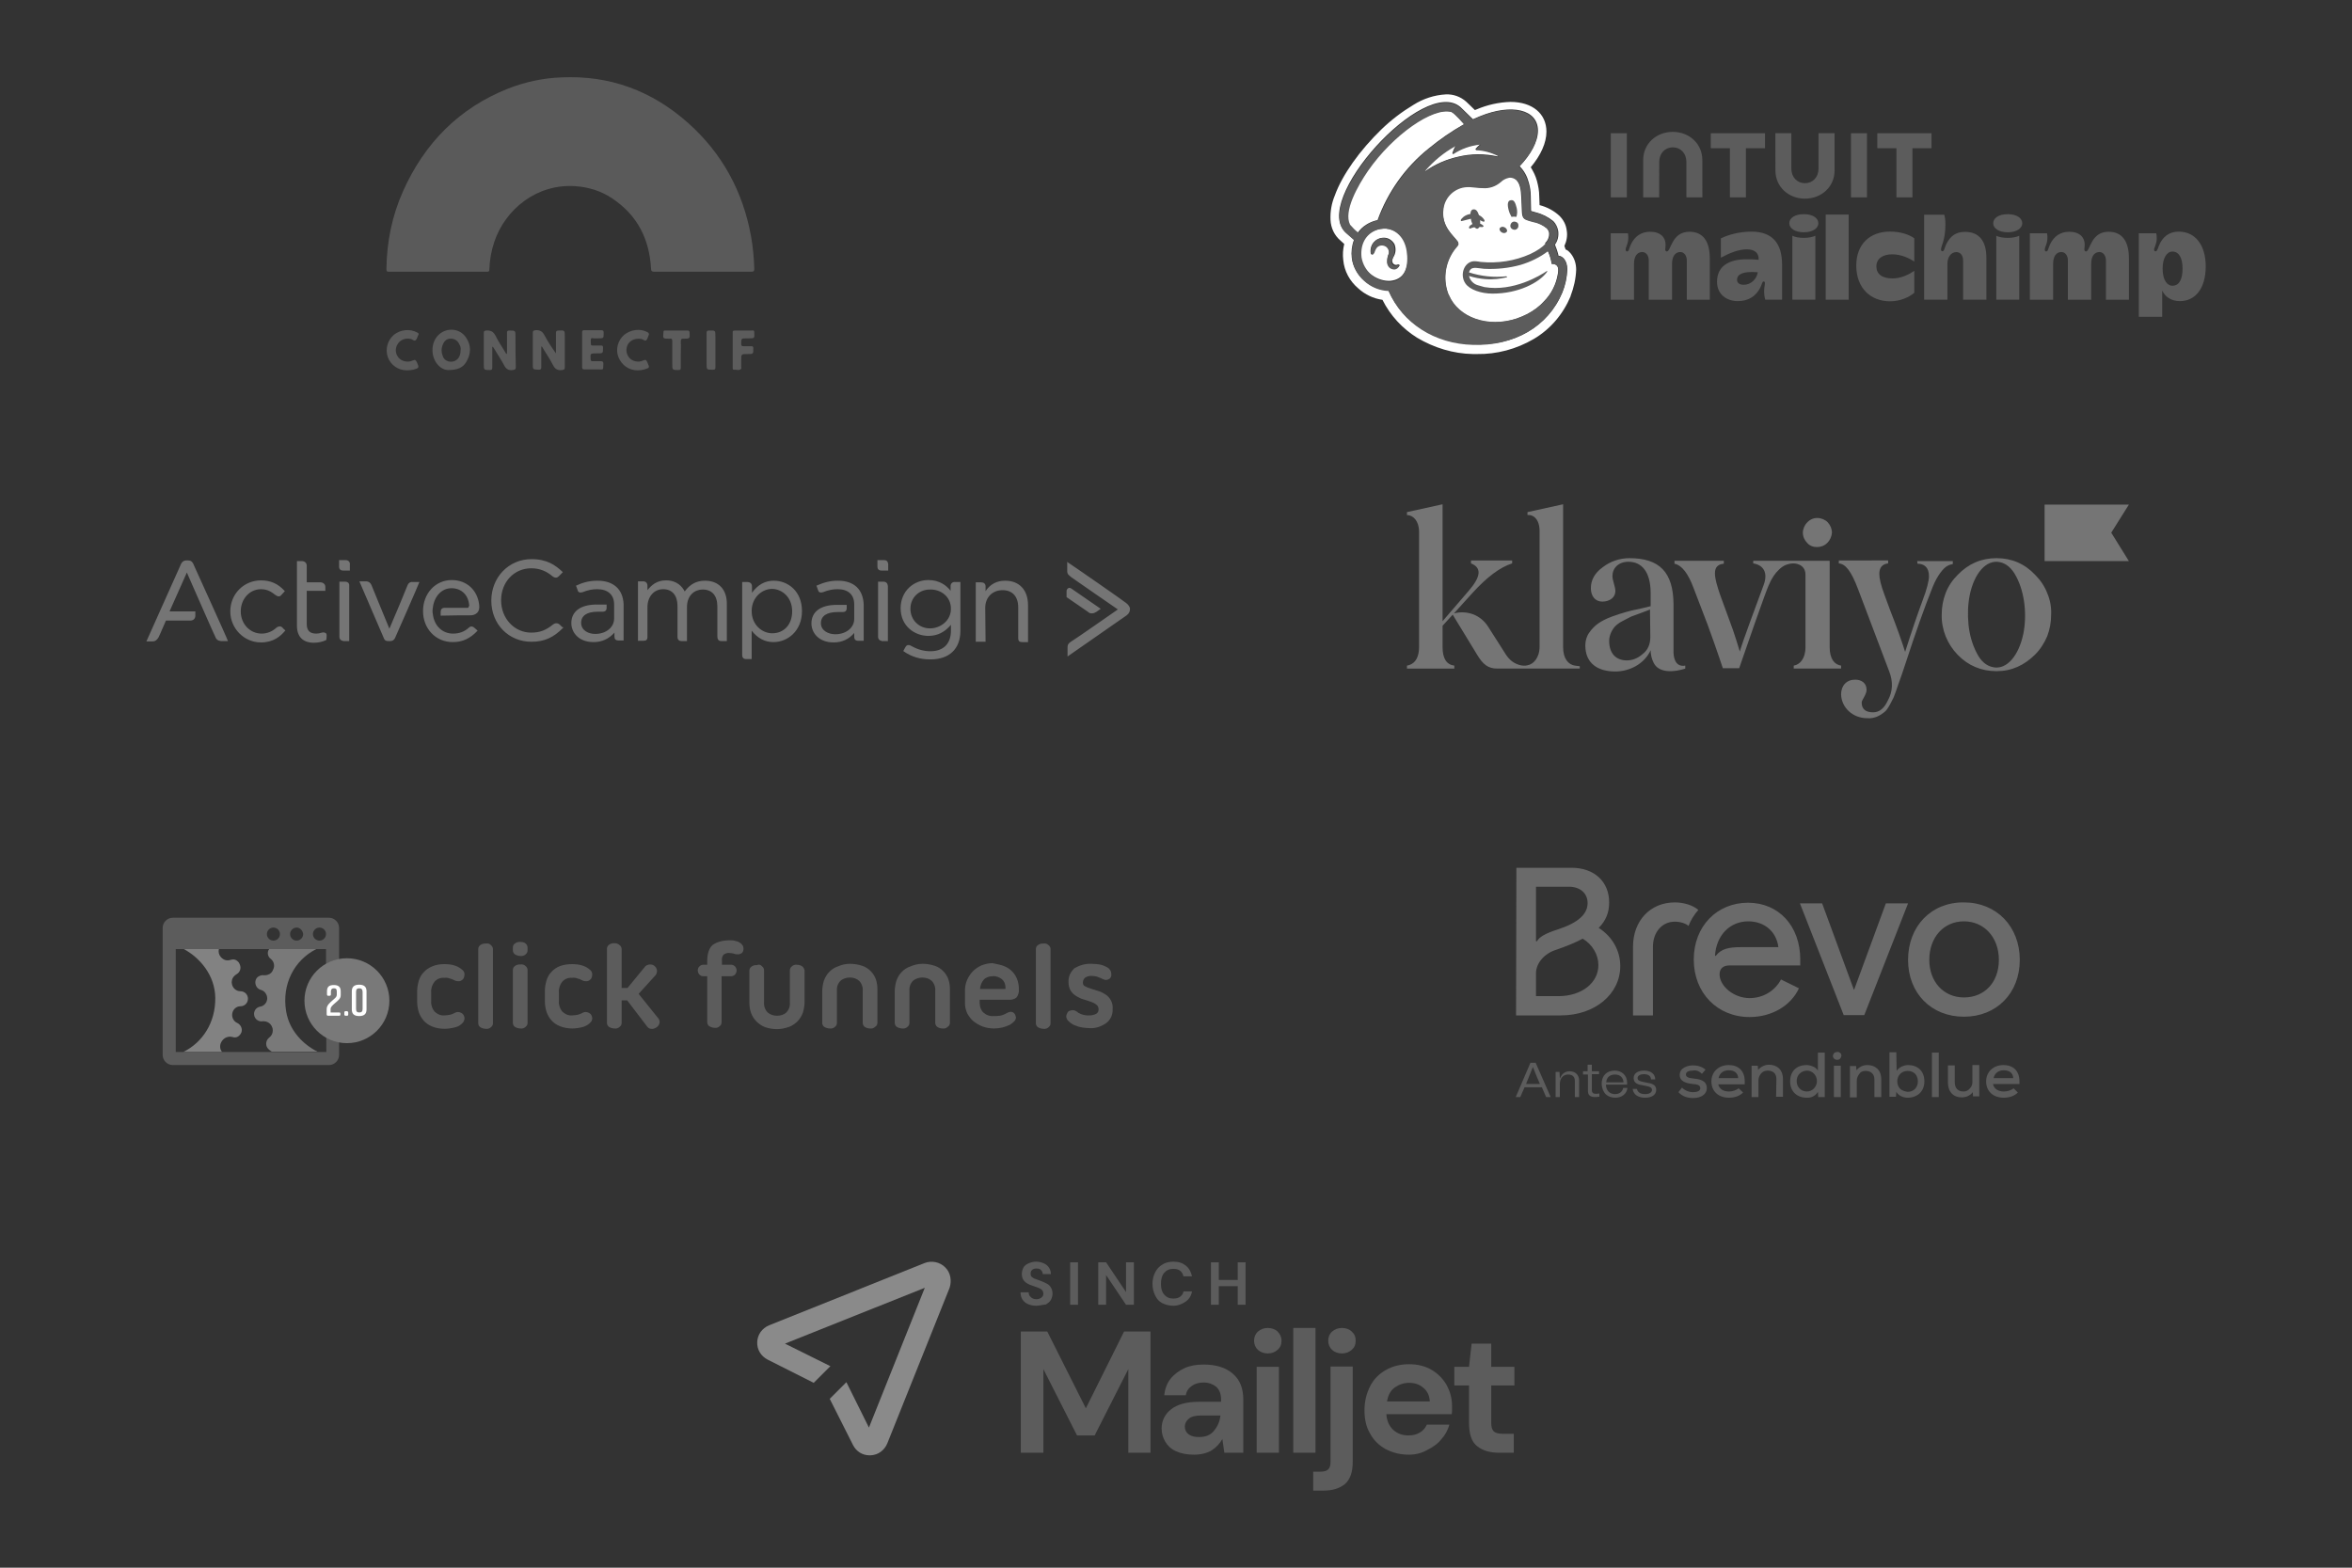 <?xml version="1.0" encoding="utf-8"?>
<!-- Generator: Adobe Illustrator 28.2.0, SVG Export Plug-In . SVG Version: 6.00 Build 0)  -->
<svg version="1.1" id="Capa_1" xmlns="http://www.w3.org/2000/svg" xmlns:xlink="http://www.w3.org/1999/xlink" x="0px" y="0px"
	 viewBox="0 0 720 480" style="enable-background:new 0 0 720 480;" xml:space="preserve">
<rect x="0" y="0" width="720" height="480" fill="#333333" stroke="none"/>
<style type="text/css">
	.st0{fill:#6A6A6A;}
	.st1{fill:#5C5C5C;}
	.st2{fill-rule:evenodd;clip-rule:evenodd;fill:#5C5C5C;}
	.st3{fill:#FFFFFF;}
	.st4{opacity:0.6;fill:#757575;enable-background:new    ;}
	.st5{fill:#757575;}
	.st6{fill:#828282;}
	.st7{fill:#797979;}
	.st8{fill:#8A8A8A;}
</style>
<g>
	<g>
		<path class="st0" d="M590.6,293.9c0-6.9,4.4-11.8,10.6-11.8s10.7,4.9,10.7,11.8s-4.4,11.5-10.7,11.5
			C595,305.4,590.6,300.6,590.6,293.9z M584.1,293.9c0,10.2,7.1,17.4,17.1,17.4s17.1-7.2,17.1-17.4s-7.1-17.6-17.1-17.6
			C591.2,276.2,584.1,283.6,584.1,293.9z M551,276.6l13.4,34.2h6.3l13.4-34.2h-6.8l-9.7,26.4h-0.1l-9.7-26.4H551z M525,292.6
			c0.4-6.3,4.6-10.5,10.2-10.5c4.9,0,8.6,3.1,9.2,7.9h-11.3c-4,0-6.2,0.5-7.9,2.7L525,292.6L525,292.6L525,292.6z M518.5,293.8
			c0,10.2,7.2,17.6,17.1,17.6c6.7,0,12.6-3.4,15.1-8.8l-5.5-2.7c-1.9,3.6-5.6,5.7-9.6,5.7c-4.9,0-9.2-3.7-9.2-7.3
			c0-1.8,1.2-2.7,3-2.7h21.7v-1.8c0-10.3-6.6-17.4-16-17.4S518.5,283.5,518.5,293.8 M499.9,310.9h6.1v-21c0-4.5,2.8-7.7,6.7-7.7
			c1.6,0,3.3,0.5,4.2,1.3c0.6-1.6,1.6-3.3,3-4.9c-1.6-1.4-4.4-2.3-7.2-2.3c-7.5,0-12.8,5.6-12.8,13.6L499.9,310.9L499.9,310.9z
			 M470.2,288.2v-16.7h10.1c3.4,0,5.7,2,5.7,5c0,3.4-2.9,6-8.9,8c-4.1,1.3-5.9,2.4-6.6,3.7H470.2L470.2,288.2z M470.2,305v-7
			c0-3.1,2.6-6.1,6.2-7.2c3.2-1.1,5.9-2.2,8.1-3.4c3,1.8,4.8,4.9,4.8,8.1c0,5.5-5.2,9.5-12.2,9.5H470.2L470.2,305z M464.1,310.9
			h13.7c10.4,0,18.2-6.5,18.2-15.1c0-4.7-2.4-9-6.6-11.7c2.2-2.2,3.2-4.7,3.2-7.8c0-6.4-4.6-10.6-11.5-10.6h-16.9L464.1,310.9
			L464.1,310.9z"/>
		<path class="st1" d="M465.4,335.9l1.3-3h5.3l1.3,3h1.4l-4.6-10.5h-1.6l-4.5,10.5H465.4z M467.2,331.8l0.8-2c0.4-1,0.8-2,1.2-3h0.1
			c0.4,1,0.8,2,1.2,3l0.9,2.1h-4.2V331.8z"/>
		<path class="st1" d="M476.2,335.9h1.3v-4c0-1.7,1-2.9,2.5-2.9c1.4,0,2.1,0.7,2.1,2v4.9h1.3v-5.1c0-1.7-1.2-2.8-2.9-2.8
			c-1.4,0-2.4,0.8-2.9,2.1h-0.1l-0.1-1.9h-1.2L476.2,335.9L476.2,335.9z"/>
		<path class="st1" d="M484.7,329h1.4v4.9c0,1.5,0.7,2,2.3,2c0.4,0,0.8-0.1,1.2-0.1v-1c-0.4,0.1-0.8,0.1-1.1,0.1
			c-0.8,0-1.2-0.3-1.2-1.2v-4.8h2.2V328h-2.2v-2H486v2h-1.4v1H484.7z"/>
		<path class="st1" d="M494.5,336.1c2,0,3.5-1.2,3.7-3h-1.3c-0.2,1.1-1.1,1.9-2.5,1.9c-1.6,0-2.7-1-2.8-2.9h6.5c0-0.2,0-0.4,0-0.6
			c0-2.2-1.6-3.7-3.8-3.7c-2.4,0-4,1.5-4,4.1C490.5,334.8,492.2,336.1,494.5,336.1z M491.7,331.4c0.1-1.6,1.2-2.4,2.7-2.4
			c1.6,0,2.5,1,2.6,2.4H491.7z"/>
		<path class="st1" d="M503.6,336.1c2.1,0,3.4-0.9,3.4-2.4c0-1.6-1.4-2-2.9-2.2l-0.9-0.2c-1-0.2-1.9-0.4-1.9-1.2
			c0-0.7,0.7-1.2,2-1.2s2.1,0.6,2.1,1.6h1.3c0-1.7-1.4-2.7-3.4-2.7s-3.2,0.9-3.2,2.3c0,1.6,1.4,2,2.8,2.2l1,0.2
			c1,0.2,1.8,0.4,1.8,1.2s-0.8,1.3-2.1,1.3c-1.5,0-2.3-0.6-2.5-1.6h-1.3C500,335.1,501.4,336.1,503.6,336.1z"/>
		<path class="st2" d="M563.3,322.4c-0.2-0.2-0.6-0.4-0.9-0.3c-0.3,0-0.7,0.1-0.9,0.3s-0.4,0.6-0.4,0.9c0,0.7,0.6,1.2,1.3,1.2
			s1.2-0.5,1.3-1.2C563.7,322.9,563.6,322.5,563.3,322.4z M556.6,335.9h2v-13.6h-2.1v5.5c-0.6-1.1-2.3-1.7-3.5-1.7c-2.9,0-5,1.8-5,5
			s2.2,5,5.1,5c1.4,0.1,2.7-0.6,3.4-1.8L556.6,335.9z M518.2,327.8c-1.3,0-2.1,0.4-2.1,1.2s0.9,1.1,2.2,1.2c1.8,0.2,4.2,0.5,4.2,3
			c0,1.8-1.7,3-4.2,3c-1.6,0-3.2-0.4-4.5-1.8l1.1-1.4c0.9,0.9,2.1,1.4,3.4,1.4c1.1,0,2.2-0.3,2.2-1.2s-0.8-1.2-2.3-1.3
			c-1.9-0.2-4-0.7-4-2.8s2.3-2.9,4.1-2.9c1.4,0,2.7,0.4,3.8,1.3l-1.1,1.3C520.1,327.9,519.2,327.6,518.2,327.8z M529.3,334.2
			c1,0,2.3-0.4,2.9-1l1.4,1.3c-1,1.1-2.7,1.6-4.3,1.6c-3.3,0-5.4-2-5.4-5c0-2.9,2.2-5,5.3-5c2.9,0,4.9,1.7,4.9,5c0,0.3,0,0.6,0,0.9
			H526C526.3,333.4,527.5,334.2,529.3,334.2z M526.1,330.1c0.3-1.6,1.6-2.4,3.1-2.4c1.7,0,2.8,0.8,2.9,2.4H526.1z M543.8,330.4
			c0-1.7-1-2.6-2.7-2.6c-0.8,0-1.5,0.3-2,0.9s-0.8,1.3-0.8,2.1v5.1h-2.1v-9.6h1.9l0.1,1.3c0.8-1,2.1-1.6,3.3-1.6
			c2.4,0,4.3,1.4,4.3,4.4v5.4h-2.1L543.8,330.4z M550,331c0,1.9,1.4,3.2,3.1,3.2c1.7,0,3.1-1.4,3.1-3.2s-1.4-3.2-3.1-3.2
			C551.4,327.9,550,329.1,550,331z M563.5,335.9h-2.1v-9.6h2.1V335.9z M571.1,327.9c1.7,0,2.7,1,2.7,2.6v5.4h2.1v-5.4
			c0-3-1.9-4.4-4.3-4.4c-1.3,0-2.5,0.6-3.3,1.6l-0.1-1.3h-1.9v9.6h2.1v-5.1c0-0.8,0.3-1.5,0.8-2.1
			C569.6,328.1,570.4,327.9,571.1,327.9z M580.6,327.9c0.6-1.1,2.3-1.8,3.5-1.8c2.9,0,5,1.8,5,5s-2.3,5-5.1,5
			c-1.3,0-2.7-0.5-3.5-1.8l-0.1,1.5h-2v-13.6h2.1L580.6,327.9z M581.7,333.4c-0.6-0.6-0.9-1.4-0.9-2.3s0.3-1.7,0.9-2.3
			c0.6-0.6,1.4-0.9,2.3-0.9c1.8,0,3.1,1.2,3.1,3.2c0,1.9-1.3,3.2-3.1,3.2C583.1,334.2,582.3,333.9,581.7,333.4z M593.5,335.9h-2.1
			v-13.6h2.1V335.9z M601.1,334.2c-1.8,0-2.7-1.1-2.7-2.8v-5.2h-2.1v5.2c0,2.9,1.7,4.6,4.2,4.6c1.3,0,2.6-0.5,3.4-1.6l0.1,1.3h1.9
			v-9.6h-2.1v5.1c0,0.8-0.2,1.5-0.8,2.1C602.5,333.9,601.8,334.2,601.1,334.2z M613.5,334.2c1,0,2.3-0.4,2.9-1l1.3,1.3
			c-1,1.1-2.7,1.6-4.3,1.6c-3.3,0-5.4-2-5.4-5c0-2.9,2.2-5,5.3-5c2.9,0,4.9,1.7,4.9,5c0,0.2,0,0.5,0,0.7v0.1h-8.1
			C610.4,333.4,611.7,334.2,613.5,334.2z M610.3,330.1c0.3-1.6,1.6-2.4,3.1-2.4c1.7,0,2.8,0.8,2.9,2.4H610.3z"/>
	</g>
	<g>
		<g>
			<g>
				<path class="st3" d="M424.3,70c-0.6,0-1.2,0-1.8,0.1c-4,0.6-6.7,4.4-6.1,8.4v0.1c0.4,4,4.6,7.3,8.6,7.4c0.4,0,0.8,0,1.2-0.1
					c4.2-0.7,5.3-5,4.6-9.3C430.1,71.8,426.6,70.1,424.3,70z M428.4,81.4c-0.4,0.5-1,0.8-1.7,0.8c-1.2-0.1-2.1-1.1-2-2.2
					c0-0.8,0.1-1.5,0.4-2.2c0.4-0.9,0-2-0.8-2.5c-0.5-0.3-1.1-0.4-1.7-0.3s-1.1,0.4-1.4,0.9c-0.2,0.4-0.4,0.7-0.5,1.1
					c0,0.1,0,0.1-0.1,0.2c-0.2,0.5-0.5,0.6-0.7,0.6s-0.3-0.1-0.3-0.3c-0.2-1.3,0.2-2.7,1.2-3.6c0.8-0.8,2-1.2,3.2-1.1s2.3,0.9,2.9,2
					c0.5,1.3,0.4,2.8-0.4,4c0,0.1-0.1,0.2-0.1,0.3c-0.3,0.5-0.3,1,0,1.5c0.2,0.3,0.6,0.5,0.9,0.5c0.2,0,0.3,0,0.5-0.1
					c0.2,0,0.4-0.1,0.6,0.1C428.5,81.2,428.5,81.3,428.4,81.4L428.4,81.4z"/>
				<path class="st3" d="M478.3,89.5c0.9-2.2,1.4-4.6,1.5-7c0-3-1.7-4.2-2.7-4.2c0-0.1-0.2-0.9-0.5-1.8c-0.2-0.5-0.4-1.1-0.6-1.6
					c0.9-1.2,1.2-2.7,1-4.2c-0.2-1.1-0.7-2.2-1.5-3c-1.6-1.3-3.4-2.2-5.4-2.7c-0.3-0.1-1.3-0.4-1.4-0.4c0-0.1-0.1-3.3-0.1-4.6
					c0-1.4-0.2-2.7-0.6-4.1c-0.5-1.9-1.4-3.6-2.8-5c3.4-3.6,5.6-7.5,5.6-10.9c0-6.5-8-8.4-17.8-4.4l-2.1,0.9l-3.8-3.7
					c-11.2-9.8-46.2,29.1-35,38.5l2.4,2.1c-0.7,1.8-0.9,3.7-0.7,5.5c0.3,2.7,1.7,5.2,3.8,7c2,1.8,4.7,2.9,7.4,3
					c4.4,10,14.3,16.2,26,16.5C463.4,106,473.9,100.1,478.3,89.5z M480.9,77.7c1.1,1.4,1.6,3.1,1.6,4.9c-0.1,2.7-0.7,5.4-1.7,8v0.1
					c-2.3,5.5-6.2,10.1-11.3,13.1c-5.3,3.1-11.3,4.7-17.4,4.6l0,0c-0.4,0-0.8,0-1.2,0c-6-0.1-11.9-1.9-17.1-5
					c-4.5-2.8-8.2-6.8-10.6-11.6c-2.8-0.4-5.3-1.6-7.4-3.5c-2.6-2.2-4.3-5.3-4.6-8.7c-0.2-1.6-0.1-3.3,0.3-4.9l-1.1-1
					c-1.9-1.6-3-3.9-3.1-6.4s0.3-5,1.3-7.4c2.3-6.4,7.7-13.9,14.3-20.3c3-2.9,6.3-5.4,9.8-7.5c3-1.9,6.4-3,9.9-3.2
					c2.3-0.1,4.5,0.7,6.2,2.2c0.1,0.1,1.6,1.5,2.7,2.6c0.3-0.1,0.5-0.2,0.5-0.2c3.3-1.4,6.8-2.2,10.4-2.3c6.7,0,11,3.6,11,9.1
					c0,3.4-1.7,7.2-4.8,10.9c0.8,1.3,1.5,2.7,1.9,4.2s0.7,3.1,0.7,4.7c0,0.7,0.1,1.8,0.1,2.7c2.3,0.6,4.4,1.7,6.1,3.3
					c1.2,1.2,2,2.7,2.2,4.4c0.3,1.6,0,3.3-0.7,4.8c0.1,0.2,0.1,0.4,0.2,0.6s0.1,0.4,0.2,0.5C479.9,76.6,480.4,77.1,480.9,77.7
					L480.9,77.7z"/>
				<path class="st3" d="M473,74.4c0.9-0.8,1.3-2,1.2-3.1c-0.1-0.6-0.4-1.1-0.8-1.5c-1.2-1-2.7-1.7-4.3-2c-0.7-0.2-1.2-0.3-1.7-0.5
					c-0.9-0.3-1.4-0.6-1.5-2.3c0-0.8-0.2-3.5-0.2-4.6c-0.1-2-0.3-4.6-2-5.7c-0.4-0.3-0.9-0.4-1.4-0.5c-0.3,0-0.6,0-0.8,0.1
					c-0.8,0.2-1.6,0.6-2.2,1.2c-1.5,1.4-3.6,2.1-5.7,1.9c-1.1,0-2.4-0.2-3.8-0.3c-0.3,0-0.5,0-0.8,0c-3.7,0.1-6.8,2.9-7.2,6.6
					c-0.8,5.6,3.2,8.4,4.3,10.1c0.2,0.2,0.3,0.5,0.3,0.8s-0.2,0.6-0.4,0.8l0,0c-3.2,3.6-4.4,8.7-3.1,13.4c0.2,0.6,0.3,1.1,0.6,1.6
					c2.9,6.9,11.9,10.1,20.7,7.2c1.2-0.4,2.3-0.9,3.3-1.4c1.9-1,3.7-2.3,5.1-3.9c2.3-2.3,3.8-5.3,4.3-8.5c0.3-1.8-0.1-2.5-0.7-2.8
					c-0.4-0.2-0.8-0.3-1.2-0.2c-0.2-1.4-0.6-2.7-1.2-4L473,74.4z"/>
				<path class="st3" d="M458.5,47.9c0.1,0,0.2-0.2,0.1-0.3c-2.1-1.1-4.4-1.7-6.8-1.8c-0.1,0-0.1-0.1-0.1-0.1v-0.1
					c0.4-0.5,0.8-0.9,1.3-1.3c0.1,0,0.1-0.1,0-0.2c0,0-0.1-0.1-0.1,0c-2.9,0.3-5.7,1.3-8.1,2.9c-0.1,0-0.1,0-0.2,0v-0.1
					c0.2-0.7,0.5-1.4,0.9-2.1c0-0.1,0-0.1,0-0.2h-0.1c-3.5,1.9-6.7,4.5-9.3,7.6c0,0.1,0,0.1,0,0.2c0,0,0.1,0,0.2,0
					c3-2.1,6.4-3.6,10-4.4C450.3,47,454.5,47,458.5,47.9"/>
				<path class="st3" d="M448.2,38c0,0-3-3.5-4-3.8c-5.7-1.5-17.9,6.9-25.7,18c-3.2,4.5-7.7,12.5-5.5,16.6c0.8,0.9,1.6,1.8,2.6,2.5
					c1.4-2,3.6-3.4,6.1-3.9c3.1-8.6,8.5-16.2,15.6-21.9C440.7,42.7,444.3,40.2,448.2,38"/>
			</g>
			<g>
				<path class="st1" d="M428.2,81.3c0.1,0.1,0.1,0.3,0,0.4c-0.3,0.5-0.9,0.9-1.6,0.8c-1.2-0.1-2-1.1-2-2.3c0-0.8,0.1-1.5,0.4-2.2
					c0.4-0.9,0-2-0.8-2.5c-0.5-0.3-1.1-0.4-1.6-0.3s-1,0.4-1.3,0.9c-0.2,0.4-0.4,0.7-0.5,1.1c0,0.1,0,0.1-0.1,0.2
					c-0.2,0.5-0.5,0.6-0.7,0.6c-0.1,0-0.2-0.1-0.3-0.3c-0.2-1.3,0.2-2.7,1.1-3.7c0.8-0.8,1.9-1.2,3-1.1c1.2,0.2,2.2,0.9,2.8,2
					c0.5,1.3,0.4,2.8-0.3,4.1c0,0.1-0.1,0.2-0.1,0.3c-0.3,0.5-0.3,1.1,0,1.6c0.2,0.3,0.5,0.5,0.9,0.5c0.2,0,0.3,0,0.5-0.1
					C427.9,81.2,428.1,81.1,428.2,81.3 M479.7,82.6c-0.1,2.4-0.6,4.8-1.5,7c-4.4,10.5-14.8,16.4-27.3,16
					c-11.6-0.3-21.5-6.5-25.8-16.5c-2.7-0.1-5.3-1.1-7.4-3c-2.1-1.8-3.4-4.3-3.8-7c-0.2-1.9,0-3.8,0.7-5.5l-2.4-2.1
					C401.1,62.1,435.9,23.3,447,33c0.1,0,3.8,3.7,3.8,3.7l2.1-0.9c9.8-4.1,17.7-2.1,17.7,4.4c0,3.4-2.1,7.3-5.6,10.8
					c1.4,1.4,2.3,3.1,2.8,5c0.4,1.3,0.6,2.7,0.6,4.1c0.1,1.4,0.1,4.6,0.1,4.6c0.1,0,1.1,0.3,1.4,0.4c2,0.4,3.8,1.4,5.4,2.7
					c0.8,0.8,1.4,1.8,1.5,3c0.2,1.5-0.2,3-1,4.2c0.2,0.5,0.4,1,0.6,1.6c0.3,0.9,0.5,1.7,0.5,1.8C478.1,78.4,479.7,79.6,479.7,82.6
					L479.7,82.6z M430.6,76.8c-0.8-4.9-4.1-6.6-6.3-6.8c-0.6,0-1.1,0-1.7,0.1c-4,0.8-6.3,4.2-5.8,8.7c0.7,4.1,4.1,7.2,8.2,7.5
					c0.4,0,0.8,0,1.2-0.1C430.2,85.6,431.3,81.1,430.6,76.8z M437.4,45.6c3.4-2.8,7-5.3,10.8-7.5c0,0-3-3.5-3.9-3.8
					c-5.6-1.5-17.8,6.9-25.5,18c-3.1,4.5-7.6,12.4-5.5,16.5c0.8,0.9,1.6,1.8,2.6,2.5c1.4-2,3.6-3.4,6-3.9
					C425,58.9,430.4,51.3,437.4,45.6z M449.7,84.5c0.3,1.3,1.3,2.4,2.6,2.8c0.7,0.2,1.4,0.4,2.1,0.6c8.9,1.5,17.2-3.6,19.1-4.9
					c0.1-0.1,0.2,0,0.1,0.2c-0.1,0.1-0.1,0.2-0.2,0.3c-2.3,3-8.5,6.4-16.5,6.4c-3.5,0-7-1.2-8.3-3.1c-2-2.9-0.1-7.2,3.2-6.8
					c0,0,1.1,0.1,1.5,0.2c5.2,0.5,10.4-0.3,15.1-2.4c4.5-2.1,6.2-4.4,6-6.3c-0.1-0.6-0.4-1.1-0.8-1.5c-1.2-1-2.7-1.7-4.3-2
					c-0.7-0.2-1.2-0.3-1.7-0.5c-0.9-0.3-1.4-0.6-1.5-2.3c0-0.8-0.2-3.5-0.2-4.6c-0.1-1.9-0.3-4.6-2-5.7c-0.4-0.3-0.9-0.4-1.4-0.5
					c-0.3,0-0.6,0-0.8,0.1c-0.8,0.2-1.6,0.6-2.2,1.2c-1.6,1.4-3.6,2.1-5.7,1.9c-1.1,0-2.4-0.2-3.8-0.3c-0.3,0-0.5,0-0.8,0
					c-3.7,0.1-6.8,2.9-7.3,6.6c-0.8,5.5,3.2,8.4,4.3,10c0.2,0.2,0.3,0.5,0.3,0.8s-0.2,0.6-0.4,0.8l0,0c-3.2,3.6-4.4,8.6-3.1,13.3
					c0.2,0.6,0.3,1.1,0.6,1.6c2.9,6.8,11.9,10,20.7,7.1c1.2-0.4,2.3-0.9,3.3-1.4c1.9-1,3.7-2.3,5.1-3.8c2.3-2.3,3.8-5.2,4.3-8.4
					c0.3-1.8-0.1-2.4-0.7-2.8c-0.4-0.2-0.8-0.3-1.2-0.2c-0.2-1.4-0.6-2.7-1.2-4c-2.5,1.9-5.4,3.3-8.4,4.2c-3.6,1-7.4,1.4-11.2,1.2
					c-2.4-0.2-4-0.9-4.6,1.1c3.7,1.2,7.6,1.6,11.4,1.2c0.1,0,0.2,0.1,0.2,0.2l0,0c0,0.1,0,0.2-0.1,0.2
					C461.4,84.6,456.8,86.7,449.7,84.5z M436.4,52.5c3-2.1,6.4-3.6,9.9-4.4c4-0.9,8.2-0.9,12.2,0c0.1,0,0.2-0.2,0.1-0.3
					c-2.1-1.1-4.4-1.7-6.7-1.8c-0.1,0-0.1-0.1-0.1-0.1v-0.1c0.4-0.5,0.8-0.9,1.3-1.3c0.1,0,0.1-0.1,0-0.2c0,0-0.1-0.1-0.1,0
					c-2.9,0.3-5.7,1.3-8.1,2.9c-0.1,0-0.1,0-0.2,0v-0.1c0.2-0.7,0.5-1.4,0.9-2.1c0-0.1,0-0.1,0-0.2h-0.1c-3.5,1.9-6.6,4.5-9.2,7.5
					c0,0.1,0,0.1,0,0.2C436.3,52.5,436.4,52.5,436.4,52.5z M459.8,71.2c0.5,0.3,1.2,0.2,1.5-0.3c0.2-0.4-0.1-1-0.7-1.3
					c-0.5-0.3-1.2-0.2-1.5,0.3C458.9,70.3,459.2,70.9,459.8,71.2z M461.8,64.2c0.2,0.8,0.5,1.5,0.9,2.2c0.5-0.1,1-0.1,1.5,0
					c0.3-0.9,0.3-1.8,0.1-2.7c-0.4-1.6-0.8-2.6-1.8-2.4C461.5,61.4,461.4,62.6,461.8,64.2z M463.9,67.9c-0.7-0.2-1.3,0.2-1.5,0.9
					c-0.2,0.7,0.2,1.3,0.9,1.5c0.7,0.2,1.3-0.2,1.5-0.9c0-0.1,0-0.2,0-0.3C464.9,68.5,464.5,68,463.9,67.9z"/>
			</g>
			<g>
				<path class="st1" d="M447.4,67.7c-0.2,0-0.2-0.1-0.2-0.2c-0.1-0.3,0.4-0.7,0.8-1.1c1.3-1,3.1-1.2,4.6-0.6
					c0.7,0.3,1.3,0.8,1.7,1.4c0.2,0.3,0.2,0.5,0.1,0.6c-0.2,0.2-0.6,0-1.2-0.3c-0.8-0.4-1.7-0.6-2.6-0.6
					C449.5,67.2,448.5,67.4,447.4,67.7z M454.1,69.1c-0.6-0.6-1.5-0.9-2.3-0.8c-0.6,0.1-1.2,0.3-1.7,0.7c-0.2,0.2-0.4,0.4-0.4,0.7
					c0,0.1,0,0.1,0.1,0.2l0.1,0.1c0.2,0,0.4-0.1,0.6-0.2c0.9-0.3,1.9-0.4,2.8-0.3c0.4,0,0.6,0.1,0.7-0.1
					C454.2,69.3,454.2,69.2,454.1,69.1z"/>
			</g>
			<g>
				<path class="st1" d="M452.9,69.5c0.3-1,0.3-2,0-3c-0.4-1.6-0.9-2.5-1.9-2.4c-1,0.2-1,1.5-0.7,3.1c0.1,0.7,0.4,1.4,0.9,2.1
					C452,70.4,452.5,70.1,452.9,69.5L452.9,69.5z"/>
			</g>
		</g>
		<g transform="translate(58,11) scale(.18)">
			<path class="st1" d="M2551,333.1c-30.7,0-31.2,33.5-38.5,33.5c-1.5,0-2.7-1.3-2.7-3.2c0-2.4,0.6-4.6,0.6-8.5
				c0-12-8.5-21.8-26.2-21.8c-15.1,0-26.1,7.5-32.8,21.5c-3.4,7.1-3.1,12-6.6,12c-1.3,0-2.3-1.2-2.3-2.9c0-5.1,4.5-9.8,4.5-20.8
				c0-2.9-0.2-5.3-0.7-7.2h-29.2v113.1h39.6v-61.4c0-12.1,5.2-19.8,14-19.8c5.9,0,11.1,5.1,11.1,14.5v66.7h39.6v-61.4
				c0-13.6,6.3-19.8,14-19.8c6.5,0,11.1,6,11.1,14.5v66.7h39.1v-69.5C2585.8,348.9,2573.8,333.1,2551,333.1L2551,333.1z"/>
			<rect x="2782.7" y="303.9" class="st1" width="39.1" height="144.8"/>
			<path class="st1" d="M2834.7,390.8c0,38.5,24.9,60.6,57.3,60.6c18.5,0,32.7-7.3,41.4-14.5v-37.3c-8.8,6-22.4,12.9-36.9,12.9
				c-18.1,0-27.6-7.5-27.6-20.6c0-13.1,10.9-20.4,26.9-20.4c14.5,0,27.8,5.8,37.6,12.4v-39.6c-8.3-6.2-22.9-11.5-41.4-11.5
				C2857.3,332.9,2834.7,354.6,2834.7,390.8L2834.7,390.8z"/>
			<path class="st1" d="M3019.6,333.3c-15.9,0-25.1,7.4-31.9,21c-3,6-3.2,12-6.6,12c-1.3,0-2.3-1.2-2.3-2.9c0-6.3,7.5-15.6,7.5-43.2
				c0-6.9-0.7-12.3-2-16.1h-34.2v144.6h39.6v-60.9c0-11.4,6-20.1,15.2-20.1c6.8,0,11.5,5.5,11.5,14.5v66.5h39.6v-70.8
				C3056.1,348.3,3043.2,333.3,3019.6,333.3L3019.6,333.3z"/>
			<path class="st1" d="M3383,332.9c-17.5,0-26.4,10-31.4,19.2c-4,7.3-4.5,14.3-7.9,14.3c-1.7,0-2.5-1-2.5-2.9c0-3.5,4.5-9.4,4.5-19
				c0-3.9-0.3-6.9-0.9-8.8h-29.6v142.1h39.8v-44.6c5.1,10.8,15.6,17.9,30.1,17.9c26.1,0,43.9-21.5,43.9-59.1
				C3429,357.3,3412.5,332.9,3383,332.9L3383,332.9z M3372.4,425c-8,0-16.7-8.3-16.7-29.2c0-18.2,7.2-29,16.7-29
				c11,0,17.2,10.6,17.2,29C3389.6,416.2,3382.5,425,3372.4,425z"/>
			<path class="st1" d="M2656.6,332.9c-20.5,0-39.2,5.1-52.2,11.5v32.8c15.1-8.2,30.7-14.2,44.3-14.2c14.6,0,20.8,7.7,19.9,17.8
				c-5.9-0.6-12.4-0.9-20.3-0.9c-31,0-50.4,12.1-50.4,38.4c0,21.6,16.8,32.8,35.3,32.8c18.4,0,30.3-8.6,37.5-21.5
				c4.1-7.4,3.7-11.9,6.4-11.9c1.3,0,2.2,0.9,2.2,2.4c0,4.7-1.3,7.5-1.3,13.9c0,6,0.8,11,2,14.7h28.5v-60.6
				C2708.3,353.6,2692.6,332.9,2656.6,332.9L2656.6,332.9z M2643.2,423.3c-7.3,0-11.3-3.2-11.3-8.8c0-7.3,6.9-12.9,24.6-12.9
				c3.9,0,7.5,0.1,10.7,0.4C2665.7,412.4,2656.6,423.3,2643.2,423.3z"/>
			<path class="st1" d="M2797.8,228.9v-63.5h-27.3v60.2c0,14.9-10,24.9-23.1,24.9s-23.1-10-23.1-24.9v-60.2h-27.2l0.1,63.5
				c0,27.6,22.1,47.9,50.2,47.9S2797.8,256.6,2797.8,228.9z"/>
			<polygon class="st1" points="2903,274.6 2930.2,274.6 2930.2,191 2962.7,191 2962.7,165.5 2870.5,165.5 2870.5,191 2903,191 			
				"/>
			<rect x="2825.7" y="165.5" class="st1" width="27.2" height="109.1"/>
			<polygon class="st1" points="2619.8,274.6 2647,274.6 2647,191 2679.5,191 2679.5,165.5 2587.3,165.5 2587.3,191 2619.8,191 			
				"/>
			<polygon class="st1" points="2444.5,220.1 2444.5,165.5 2417.2,165.5 2417.2,274.6 2444.5,274.6 			"/>
			<path class="st1" d="M2499.6,214.4c0-14.9,10-24.9,23.1-24.9s23.1,10,23.1,24.9v60.2h27.2l-0.1-63.5c0-27.7-22.2-47.9-50.3-47.9
				s-50.3,20.2-50.3,47.9v63.5h27.2L2499.6,214.4L2499.6,214.4z"/>
			<path class="st1" d="M3263.8,333.1c-30.7,0-31.2,33.5-38.5,33.5c-1.5,0-2.7-1.3-2.7-3.2c0-2.4,0.6-4.6,0.6-8.5
				c0-12-8.5-21.8-26.2-21.8c-15.1,0-26.1,7.5-32.8,21.5c-3.4,7.1-3.1,12-6.6,12c-1.3,0-2.3-1.2-2.3-2.9c0-5.1,4.5-9.8,4.5-20.8
				c0-2.9-0.2-5.3-0.7-7.2h-29.2v113.1h39.6v-61.4c0-12.1,5.2-19.8,14-19.8c5.9,0,11.1,5.1,11.1,14.5v66.7h39.6v-61.4
				c0-13.6,6.3-19.8,14-19.8c6.5,0,11.1,6,11.1,14.5v66.7h39.1v-69.5C3298.6,348.9,3286.6,333.1,3263.8,333.1L3263.8,333.1z"/>
			<path class="st1" d="M3092.5,343.5c-8.3,0-14.9-1.2-19.7-3.6v108.8h39.1V339.9C3106.9,342.1,3100.8,343.5,3092.5,343.5z"/>
			<path class="st1" d="M3092.3,303.2c-16.2,0-24.7,7.2-24.7,15.4c0,8.9,10,15.4,24.7,15.4s24.7-6.5,24.7-15.4
				C3116.9,310.4,3108.4,303.2,3092.3,303.2z"/>
			<path class="st1" d="M2745.7,343.5c-8.3,0-14.9-1.2-19.7-3.6v108.8h39.1V339.9C2760.1,342.1,2754,343.5,2745.7,343.5z"/>
			<path class="st1" d="M2745.5,303.2c-16.2,0-24.7,7.2-24.7,15.4c0,8.9,10,15.4,24.7,15.4c14.6,0,24.7-6.5,24.7-15.4
				C2770.1,310.4,2761.6,303.2,2745.5,303.2z"/>
		</g>
	</g>
	<g>
		<path class="st4" d="M230.9,82.3c-0.1-3.4-0.4-6.7-1-10c-2.5-13.7-8.8-25.3-19.2-34.6c-11.1-9.9-24-14.7-38.9-14
			c-5.6,0.2-11,1.4-16.2,3.4c-15.1,6-25.6,16.7-32.2,31.4c-3.4,7.6-5,15.6-5.1,23.8c0,0.5,0,0.9,0.7,0.9c10,0,20.1,0,30.1,0
			c0.6,0,0.7-0.2,0.7-0.7c0.1-2.9,0.6-5.7,1.5-8.4c3.3-9.9,12.9-17.9,24.8-17.1c4.2,0.3,8,1.5,11.4,3.8c7.6,5.1,11.3,12.4,11.8,21.4
			c0,0.8,0.3,1,1,1c4.9,0,9.8,0,14.8,0s9.9,0,14.9,0C230.7,83.2,230.9,83,230.9,82.3z"/>
		<path class="st1" d="M172.9,103.1c0-2,0-2-2-1.9c-0.5,0-0.7,0.2-0.7,0.7c0,1,0,2.1,0,3.1c0,1.1,0,2.2,0,3.2
			c-1.3-1.8-2.5-3.6-3.5-5.5c-0.6-1.2-1.4-1.7-2.8-1.6c-0.6,0.1-0.8,0.2-0.8,0.8c0,3.2,0,6.3,0,9.5c0,1.8,0,1.7,1.8,1.8
			c0.6,0,0.8-0.1,0.8-0.8c0-2.1,0-4.2,0-6.3c0.1,0,0.1,0,0.2,0c1.1,1.9,2.4,3.7,3.4,5.7c0.6,1.2,1.4,1.7,2.8,1.5
			c0.6-0.1,0.8-0.2,0.8-0.8C172.9,109.3,172.9,106.2,172.9,103.1z"/>
		<path class="st1" d="M157.8,103.1c0-1.9,0-1.9-1.9-1.9c-0.6,0-0.7,0.2-0.7,0.8c0,1.9,0,3.8,0,5.8c0,0.2,0.1,0.4-0.2,0.6
			c-1.1-1.9-2.4-3.7-3.3-5.6c-0.7-1.3-1.5-1.7-2.9-1.6c-0.6,0.1-0.7,0.2-0.7,0.8c0,3.1,0,6.3,0,9.4c0,1.9,0,1.9,1.9,1.9
			c0.5,0,0.7-0.2,0.7-0.7c0-1.3,0-2.7,0-4c0-0.8,0-1.6,0-2.4c0.1,0,0.1,0,0.2,0c0.1,0.2,0.3,0.4,0.4,0.6c1,1.7,2.1,3.3,3,5
			c0.6,1.2,1.4,1.7,2.7,1.5c0.6-0.1,0.9-0.2,0.9-0.9C157.8,109.3,157.8,106.2,157.8,103.1z"/>
		<path class="st1" d="M134.4,102.4c-1.3,1.2-1.9,2.7-2,4.4c-0.2,3.6,2.3,6.5,4.8,6.5c3,0,4.6-0.8,5.6-2.6c1.4-2.4,1.5-4.9-0.1-7.3
			C140.9,100.6,137,100.1,134.4,102.4z M141,107.2c0,2-0.9,3.2-2.4,3.5c-1.3,0.2-2.5-0.3-3-1.5s-0.6-2.5,0-3.8
			c0.5-1.2,1.4-1.8,2.6-1.7c1.2,0.1,2,0.7,2.5,1.9C141,106.1,141.1,106.7,141,107.2z"/>
		<path class="st1" d="M182.3,103.6c0.3,0,0.5,0,0.8,0c1.7,0,1.7,0,1.7-1.7c0-0.5-0.1-0.8-0.7-0.8c-1.7,0-3.4,0-5.2,0
			c-0.6,0-0.7,0.2-0.7,0.7c0,1.8,0,3.5,0,5.3s0,3.6,0,5.3c0,0.6,0.2,0.7,0.7,0.7c1.4,0,2.8,0,4.1,0c1.9,0,1.6,0.4,1.7-1.8
			c0-0.5-0.2-0.7-0.7-0.7c-0.9,0-1.8,0-2.6,0c-0.4,0-0.6-0.1-0.6-0.6c-0.1-1.8-0.1-1.8,1.7-1.8c0.1,0,0.3,0,0.4,0
			c1.7,0,1.7,0,1.7-1.8c0-0.5-0.2-0.6-0.6-0.6c-0.8,0-1.7,0-2.5,0c-0.2,0-0.6,0-0.6-0.3c0-0.6-0.2-1.4,0.1-1.9
			C181.1,103.4,181.8,103.7,182.3,103.6z"/>
		<path class="st1" d="M125.8,103.8c0.5,0.1,0.9,0.7,1.4,0.4c0.4-0.3,0.5-0.9,0.7-1.3c0-0.1,0.1-0.2,0.1-0.2
			c0.3-0.4,0.2-0.7-0.3-0.9c-2.2-1.2-5.1-0.9-7.1,0.7c-2,1.7-2.7,4.4-1.9,6.8c0.9,2.5,3.2,4.1,5.9,4.1c0.7,0,1.3-0.1,1.9-0.2
			c1.8-0.5,1.9-0.6,1.1-2.3c-0.3-0.6-0.5-0.9-1.3-0.5c-1.5,0.7-3.4,0.2-4.3-0.9c-1-1.2-1.1-2.8-0.3-4.1
			C122.5,104,124.2,103.4,125.8,103.8z"/>
		<path class="st1" d="M196.4,103.8c0.5,0.1,1,0.7,1.4,0.4s0.5-1,0.7-1.4c0.3-0.5,0.2-0.8-0.3-1.1c-2.2-1.2-5.1-0.8-7.1,0.8
			c-2,1.7-2.7,4.5-1.8,6.8c1,2.5,3.2,4.1,5.9,4.1c0.7,0,1.4-0.1,2.1-0.3c1.6-0.5,1.6-0.5,0.9-2.1c-0.3-0.8-0.6-1-1.4-0.6
			c-1.4,0.7-3.3,0.2-4.2-0.9c-1-1.2-1.1-2.9-0.3-4.2C193.1,104,194.8,103.5,196.4,103.8z"/>
		<path class="st1" d="M228.6,103.6c0.2,0,0.4,0,0.6,0c1.8,0,1.8,0,1.7-1.8c0-0.6-0.2-0.7-0.7-0.6c-1.7,0-3.4,0-5.2,0
			c-0.6,0-0.8,0.2-0.7,0.8c0,1.7,0,3.5,0,5.2c0,1.8,0,3.6,0,5.3c0,0.3-0.1,0.7,0.4,0.7c0.7-0.1,1.6,0.4,2.2-0.3c0.1-0.1,0-0.3,0-0.5
			c0-0.7,0-1.4,0-2.1c0-1.9,0-1.9,1.9-1.9s1.8,0,1.8-1.8c0-0.5-0.2-0.6-0.6-0.6c-0.8,0-1.6,0-2.4,0c-0.5,0-0.7-0.1-0.7-0.7
			C226.9,103.6,226.9,103.6,228.6,103.6z"/>
		<path class="st1" d="M210.5,101.2c-2.3,0-4.6,0-6.9,0c-0.4,0-0.5,0.1-0.5,0.5c-0.2,2-0.2,2,1.7,2c0.1,0,0.1,0,0.2,0
			c0.6-0.1,0.8,0.1,0.8,0.8c0,2.3,0,4.6,0,6.9c0,1.9,0,1.9,1.9,1.9c0.6,0,0.7-0.2,0.7-0.7c0-1.3,0-2.7,0-4s0.1-2.7,0-4
			c0-0.8,0.2-0.9,0.9-0.9c1.9,0,1.9,0,1.8-1.9C211,101.3,210.9,101.2,210.5,101.2z"/>
		<path class="st1" d="M219,107.2c0-1.4,0-2.8,0-4.2c0-1.9,0-1.8-1.9-1.8c-0.7,0-0.8,0.2-0.8,0.8c0,3.1,0,6.2,0,9.3c0,2,0,1.9,2,1.9
			c0.6,0,0.7-0.2,0.7-0.7C219,110.7,219,109,219,107.2z"/>
	</g>
	<g>
		<path class="st5" d="M556.2,167.5c1.2,0,2.3-0.4,3.2-1.3c0.8-0.8,1.3-1.9,1.4-3.1c0-1.2-0.5-2.3-1.3-3.2c-0.8-0.8-2-1.3-3.2-1.3
			s-2.3,0.5-3.1,1.4c-0.8,0.8-1.3,2-1.3,3.1c0,1.2,0.5,2.3,1.3,3.1C553.9,167.1,555.1,167.5,556.2,167.5L556.2,167.5z M586.9,171.8
			h10.9v0.9c-0.6,0.1-1.2,0.3-1.7,0.6c-1,0.5-3,2.7-4.5,6.5c-2.6,6.5-5.3,14.2-8.2,23.1l-1.1,3.3c-0.5,1.5-0.9,2.5-1.1,3.1
			s-0.5,1.5-0.9,2.6c-0.3,0.8-0.6,1.7-1,2.4c-0.5,1-1.5,3-2.3,3.6c-1.3,1.1-3.1,2.2-5.4,2c-4.5,0-7.9-3.3-8-7.3
			c0-2.7,1.7-4.5,4.3-4.5c1.9,0,3.5,1,3.5,3.1c0,1.5-1.5,3.1-1.5,3.9c0,2,1.2,3,3.5,3c1.9,0,3.4-1.2,4.5-3.6c1.5-2.7,1.7-5.7,0.4-9
			l-9.5-25.1c-2.2-5.8-3.9-7.7-5.9-7.9v-0.9H578v0.9c-1.8,0.2-2.7,1.3-2.7,3.2c0,1.4,0.5,3.5,1.5,6.2l1.8,4.9
			c2.1,5.3,3.7,9.9,4.6,12.8c1.9-6,3.7-11.3,5.4-15.9c1.3-3.4,1.9-5.9,1.9-7.3c0-2.6-1.4-3.8-3.5-3.8L586.9,171.8L586.9,171.8z
			 M482.1,203.8c-1.9-0.3-3.6-2-3.6-5.7v-43.7l-10.9,2.4v0.9c1.9-0.2,3.7,1.4,3.7,4.9V198c0,3.4-1.9,5.4-3.7,5.7
			c-0.2,0-0.4,0.1-0.5,0.1c-0.9,0.1-1.9-0.1-2.8-0.5c-1.5-0.6-2.7-1.8-3.7-3.5l-5.1-8c-1.1-1.7-2.7-3-4.5-3.7
			c-1.9-0.7-3.9-0.8-5.9-0.3l5.7-6.3c4.3-4.7,8.3-7.8,12.1-9v-0.9h-12.6v0.9c3.3,1.3,3.1,4-0.7,8.4l-8,9.3v-35.8l-10.9,2.4v0.9
			c1.9,0,3.7,1.8,3.7,5.1v35.3c0,3.9-1.8,5.4-3.7,5.7v0.9h14.5v-0.9c-2.4-0.3-3.6-2.2-3.6-5.7v-6.5l3.1-3.4l7.5,12.3
			c1.8,3,3.4,4.2,6.1,4.2h25.3V204C483.7,204,483,203.9,482.1,203.8L482.1,203.8z M512.3,199.6v-14.7c-0.1-9.6-4.2-14-13.5-14
			c-3,0-5.9,1-8.2,2.8c-2.5,1.8-3.6,4-3.6,6.4s1.3,4.1,3.5,4.1c2.3,0,4-1.3,4-3.2c0-1.4-0.9-3.3-0.9-4.6c0-2.4,1.8-4.4,4.9-4.4
			c4,0,6.8,3,6.8,9.6v4l-3.3,0.8c-1.7,0.3-3.2,0.7-4.3,1s-2.6,0.8-4.3,1.4c-3.4,1.3-5.3,2.6-6.9,4.9c-0.8,1.1-1.2,2.5-1.2,3.9
			c0,5.5,3.8,8,9.2,8c4.2,0,8.8-2.2,10.8-6.5c0,1.3,0.3,2.6,0.9,3.8c2.2,4.5,9.7,1.8,9.7,1.8v-0.9
			C512.5,204.4,512.3,200.6,512.3,199.6L512.3,199.6z M505.2,195.1c0,2.2-0.8,4-2.4,5.2c-1.5,1.3-3.1,1.9-4.8,1.9
			c-3.3,0-5.4-2.1-5.4-6c0-1.8,1-3.6,1.9-4.5c0.7-0.7,1.5-1.2,2.3-1.6c1.1-0.6,1.7-0.9,2.5-1.3l3-1.1c1.5-0.6,2.5-0.9,2.8-1.1
			L505.2,195.1L505.2,195.1z M651.7,171.8h-25.8v-17.3h25.8l-5.4,8.6L651.7,171.8L651.7,171.8z M599.3,200.5
			c-3.2-3.3-5-7.7-4.9-12.3c0-2.3,0.4-4.5,1.2-6.6s2.1-4,3.7-5.6c3.3-3.4,7.2-5.1,11.9-5.1c4.6,0,8.6,1.7,11.8,5.1
			c1.6,1.6,2.9,3.5,3.7,5.6c0.9,2.1,1.3,4.3,1.2,6.6c0,2.3-0.4,4.5-1.2,6.6c-0.9,2.1-2.1,4-3.7,5.6c-3.3,3.3-7.2,5.1-11.8,5.1
			C606.5,205.5,602.5,203.8,599.3,200.5L599.3,200.5z M617.2,176.5c-1.3-2.5-3-4-5.1-4.4c-4.1-0.8-7.7,3.4-9.1,10
			c-0.6,3-0.7,6-0.4,9.1c0.3,3,1.1,6,2.5,8.7c1.3,2.6,3,4,5.1,4.4c4.1,0.8,7.8-3.5,9.2-10.3C620.5,188.4,619.9,181.6,617.2,176.5
			L617.2,176.5L617.2,176.5z"/>
		<path class="st5" d="M560.1,198.1v-26.4h-23.4v0.8c3.1,0.5,4.6,2.8,3.2,6.6c-7.3,19.7-6.8,18.8-7.3,20.4c-0.5-1.5-1.5-5.2-3.3-9.9
			c-1.7-4.7-2.9-7.8-3.3-9.2c-1.8-5.5-1.2-7.5,1.7-7.8v-0.9h-15.1v0.9c2.3,0.5,4.2,3,5.9,7.6l2.3,6c2.6,6.5,5.6,15.4,6.6,18.4h5
			c1.6-4.7,8.1-23.4,9-25.3c0.9-2.2,2-3.8,3.2-4.9c0.6-0.6,1.3-1.1,2-1.4c0.8-0.3,1.6-0.5,2.5-0.5c0,0,3.6,0,3.6,3.5v22.1
			c0,3.7-1.8,5.4-3.6,5.7v0.9h14.5v-0.9C561.6,203.5,560.1,201.8,560.1,198.1L560.1,198.1z"/>
	</g>
	<g>
		<path class="st5" d="M270.6,171.5h-2v2c0,0.5,0.2,1.2,1.3,1.2h2v-2C271.8,172.2,271.7,171.5,270.6,171.5z M270.4,178.1h-1.6V195
			c0,0.7,0.5,1.2,1.1,1.2v0.1h1.9v-16.9C271.7,178.6,271.3,178.1,270.4,178.1L270.4,178.1z M171.4,191.3c-0.7-0.7-1.6-0.5-2.1-0.1
			c-2.2,1.8-4.1,2.5-6.7,2.5c-5.1,0-9.2-4.3-9.2-9.9s4-9.8,9.2-9.8c2.5,0,4.6,0.8,6.6,2.5c0.5,0.4,1.3,0.6,1.9-0.1
			c0.5-0.5,1.1-1.1,1.1-1.1l0.1-0.1l-0.1-0.1c-2.1-2-4.7-3.9-9.5-3.9c-7,0-12.3,5.6-12.3,12.7c0,7.2,5.3,12.6,12.3,12.6
			c3.9,0,6.8-1.3,9.7-4.3l0.1-0.1l-0.1-0.1C172.2,192.2,172,191.9,171.4,191.3z M215.8,177.8c-2.6,0-4.6,1.1-6.2,3.3
			c-0.7-1.4-2.3-3.4-5.7-3.4c-2.9,0-4.5,1.5-5.7,3v-1.3c0-0.9-0.5-1.4-1.3-1.4h-1.6v18.2h1.6c0.8,0,1.3-0.2,1.3-1.2v-9.1
			c0-3.2,2-5.5,4.8-5.5s4.4,1.9,4.4,5.2v9.4c0,0.9,0.5,1.3,1.3,1.3h1.6v-10.4c0-3.7,2.4-5.4,4.8-5.4c2.9,0,4.5,1.9,4.5,5.2v9.1
			c0,0.8,0.2,1.5,1.3,1.5h1.6v-11.2C222.6,180.5,220,177.8,215.8,177.8L215.8,177.8z M236.9,177.8c-2.7,0-4.9,1.2-6.7,3.7v-1.9
			c0-0.9-0.5-1.4-1.5-1.4h-1.5v22.3c0,0.9,0.4,1.3,1.3,1.3h1.6v-8.7c1.8,2.3,4,3.5,6.7,3.5c4.2,0,8.7-3.3,8.7-9.5
			S241.1,177.8,236.9,177.8z M242.5,187.2c0,4-2.5,6.7-6.1,6.7c-3.1,0-6.3-2.6-6.3-6.8s3.2-6.8,6.3-6.8
			C239.4,180.4,242.5,182.8,242.5,187.2z M291,179.4v1.5c-1.2-1.6-3.4-3.3-6.8-3.3c-2.2,0-4.3,0.8-5.9,2.3c-1.7,1.6-2.6,3.9-2.6,6.3
			c0,5.6,4.4,8.5,8.5,8.5c2.7,0,5-1.1,6.9-3.4v1.8c0,4-2.3,6.3-6.3,6.3c-1.9,0-3.8-0.5-5.6-1.5c-0.5-0.3-0.8-0.4-1.1-0.4
			c-0.4,0-0.7,0.2-0.9,0.6c-0.5,0.8-0.6,1.1-0.6,1.1l-0.1,0.1l0.1,0.1c2.4,1.7,5.1,2.5,8.2,2.5c5.8,0,9.2-3.2,9.2-8.8v-14.9h-1.6
			C291.8,178.1,291,178.5,291,179.4z M291.1,186.4c0,3.7-3.3,6-6.4,6c-3.4,0-6-2.6-6-6s2.6-5.9,6-5.9
			C287.8,180.4,291.1,182.5,291.1,186.4z M307.7,177.8c-2.6,0-4.6,1.1-6,3.2v-1.5c0-0.9-0.7-1.2-1.4-1.2h-1.6v18.2h3l-0.1-10.4
			c0-3.2,2.2-5.4,5.3-5.4c3,0,4.8,1.9,4.8,5.3v9.4c0,0.9,0.4,1.2,1.2,1.2h1.8v-11.3C314.7,180.6,312,177.8,307.7,177.8L307.7,177.8z
			 M256.5,177.8c-2.3,0-4.3,0.5-6.5,1.5l-0.1,0.1l0.1,0.1c0,0,0.3,0.8,0.5,1.4c0.2,0.6,0.9,0.6,1.5,0.4c1.5-0.6,2.9-0.9,4.4-0.9
			c3.3,0,5.1,1.7,5.1,4.7v4.4c0,2.7-2.5,4.7-5.8,4.7c-2.1,0-4.4-1.1-4.4-3.4c0-2.2,1.8-3.4,5.1-3.4h1.5c0.9,0,1.3-0.4,1.3-1.2v-1h-3
			c-5,0-7.8,2.1-7.8,5.7c0,2.7,2.1,5.8,6.8,5.8c2.6,0,4.7-1,6.3-2.9v1.2c0,0.8,0.4,1.2,1.3,1.2h1.6v-11.1
			C264.2,180.5,261.5,177.8,256.5,177.8z M182.9,177.8c-2.8,0-4.8,0.7-6.5,1.5l-0.1,0.1l0.1,0.1c0,0,0.3,0.8,0.5,1.4
			s0.9,0.6,1.5,0.4c1.5-0.6,2.9-0.9,4.4-0.9c3.3,0,5.2,1.7,5.2,4.7v4.3c0,2.7-2.5,4.7-5.8,4.7c-2.1,0-4.3-1.1-4.3-3.4
			c0-2.2,1.8-3.4,5-3.4h1.5c0.9,0,1.3-0.4,1.3-1.2v-1h-3c-5,0-7.8,2.1-7.8,5.7c0,2.7,2.1,5.8,6.8,5.8c2.6,0,4.7-1,6.4-2.9v1.2
			c0,0.8,0.4,1.2,1.2,1.2h1.6V185C190.7,180.5,187.9,177.8,182.9,177.8L182.9,177.8z M344.7,184.6c-0.4-0.4-17.1-12-17.8-12.4
			l-0.2-0.2v2.9c0,0.9,0.5,1.2,1.1,1.7l0.1,0.1c0.8,0.6,12.7,8.8,14.3,9.9c-1.6,1.1-13.6,9.5-14.4,9.9c-0.9,0.6-1,1-1,1.8v2.7
			c0,0,17.7-12.3,18.1-12.6c0.8-0.6,1-1.3,1-1.8v-0.4C345.8,185.8,345.4,185.1,344.7,184.6z"/>
		<path class="st5" d="M334.3,187.8c0.5,0,0.9-0.2,1.4-0.5c0.6-0.4,1.1-0.8,1.1-0.8l0.2-0.1l-0.2-0.1c-0.1-0.1-7.8-5.4-8.7-6
			c-0.4-0.3-0.8-0.4-1.1-0.2s-0.5,0.5-0.5,0.9v1.8l0.1,0.1c0.1,0.1,5.4,3.7,6.4,4.4C333.5,187.8,333.9,187.8,334.3,187.8
			L334.3,187.8z M86.4,192.1c-0.6-0.6-1.5-0.2-1.8,0.1c-1.3,1.2-2.9,1.8-4.5,1.8c-3.6,0-6.4-3-6.4-6.8s2.7-6.8,6.2-6.8
			c2,0,3.3,0.9,4.3,1.7c0.8,0.6,1.4,0.7,1.9,0.1c0.5-0.5,1-1.1,1-1.1l0.1-0.1l-0.1-0.1c-2-2.2-4.3-3.2-7.2-3.2
			c-5.2,0-9.4,4.1-9.4,9.5c0,5.2,4.2,9.5,9.4,9.5c3.8,0,6-1.9,7.4-3.6h0.1l-0.1-0.1C87.3,192.9,87,192.8,86.4,192.1z M105.8,171.5
			h-2v2c0,0.5,0.2,1.2,1.3,1.2h2v-1.8C107.2,172.1,106.7,171.5,105.8,171.5z M105.6,178.1h-1.7V195c0,0.7,0.5,1.2,1.1,1.2v0.1h1.9
			v-16.9C107,178.6,106.5,178.1,105.6,178.1z M124.8,179.1c-0.2,0.6-4.7,11.4-5.6,13.4c-0.8-2-5.3-12.8-5.5-13.4
			c-0.3-0.7-0.9-1.1-1.6-1.1H110l0.1,0.2c0.1,0.2,7.1,16.5,7.4,17.2c0.3,0.8,0.8,0.9,1.5,0.9h0.4c0.7,0,1.2-0.3,1.5-0.9
			s7.4-16.8,7.4-17l0.1-0.2h-2C125.7,178.1,125.1,178.4,124.8,179.1z M143.1,186.1h-7c-0.8,0-1.2,0.5-1.2,1.2v1.2h0.2
			c3.3-0.1,7.2-0.1,8.8-0.1c0.9,0,1.6-0.2,2.2-0.8c0.5-0.5,0.7-1.3,0.6-2.3c-0.5-4.7-3.9-7.7-8.4-7.7c-5,0-8.8,4.1-8.8,9.5
			s3.9,9.5,9.1,9.5c3,0,5.3-1.1,7.5-3.4l0.1-0.1l-0.1-0.1c0,0-0.4-0.4-0.9-0.8c-0.7-0.6-1.3-0.4-1.7,0c-1.3,1.2-2.9,1.8-4.8,1.8
			c-3.3,0-5.8-2.4-6.2-6c0,0-0.1-0.4-0.1-0.9c0-0.6,0.1-1,0.1-1c0.4-3.5,2.7-6,5.7-6s5.1,2,5.4,5c0.1,0.3,0,0.5-0.1,0.6
			C143.4,186.1,143.3,186.1,143.1,186.1L143.1,186.1z M59.1,172.5c-0.4-0.7-0.8-0.9-1.5-0.9h-0.7c-0.6,0-1.1,0.4-1.4,0.9
			c-0.2,0.5-10.5,23.4-10.6,23.7l-0.1,0.2h1.9c0.8,0,1.3-0.4,1.8-1.2c0.4-0.7,2-4.6,2.3-5.2h7.5c0.9,0,1.5-0.6,1.5-1.5v-1.3h-7.9
			l5.3-11.9c1.1,2.5,8.5,19.4,8.9,20.1c0.5,0.9,1.6,0.9,1.9,0.9h1.8l-0.1-0.2C69.7,195.8,59.4,173.2,59.1,172.5z M99.6,193.8
			c-0.3-0.2-0.7-0.2-1.1-0.1c-0.6,0.2-1.1,0.3-1.7,0.3c-1.9,0-2.9-0.9-2.9-2.9v-10.2h5.7v-1.2c0-0.9-0.8-1.4-1.5-1.4h-4.2v-5.1
			c0-0.8-0.6-1.4-1.5-1.4h-1.5v19.8c0,3.3,1.8,5.2,5.2,5.2c1.3,0,2.7-0.3,3.7-0.8l0.1-0.1v-0.1c0,0,0.1-0.5,0.1-1.2
			C100,194.1,99.8,193.8,99.6,193.8z"/>
	</g>
	<g id="Layer_1-2_00000109020491868226221020000017251261661947519132_">
		<g>
			<path class="st1" d="M136,295.2c1.1,0,2.3,0.1,3.4,0.5c0.9,0.3,1.6,0.8,2.3,1.4c0.3,0.3,0.5,0.8,0.5,1.2c0,0.5-0.1,0.9-0.3,1.3
				c-0.3,0.4-0.7,0.7-1.1,0.8c-0.6,0.1-1.3,0-1.8-0.3c-0.4-0.2-0.8-0.4-1.3-0.5c-0.5-0.2-1.1-0.3-1.7-0.2c-1.1-0.1-2.2,0.3-3,1.2
				c-0.7,0.9-1.1,2.1-1,3.2v2.7c-0.1,1.2,0.3,2.3,1,3.2c0.8,0.8,1.9,1.3,3,1.2c0.6,0,1.2-0.1,1.8-0.2c0.4-0.1,0.9-0.3,1.3-0.5
				c0.4-0.3,1-0.4,1.5-0.3c0.4,0.1,0.8,0.3,1.1,0.6s0.4,0.7,0.5,1.1c0,0.5-0.1,1-0.4,1.4c-0.6,0.7-1.4,1.3-2.3,1.5
				c-1.1,0.3-2.3,0.5-3.4,0.5c-1.3,0-2.6-0.2-3.8-0.7c-1-0.4-1.9-1-2.6-1.8c-0.7-0.8-1.2-1.7-1.5-2.6c-0.3-1-0.5-2.1-0.5-3.2v-3.2
				l0,0c0-1.1,0.2-2.2,0.5-3.2s0.8-1.9,1.5-2.6c0.7-0.8,1.6-1.4,2.6-1.8C133.4,295.4,134.7,295.2,136,295.2L136,295.2z"/>
			<path class="st1" d="M150.3,289.4c0.4,0.3,0.6,0.8,0.6,1.2v22.7c0,0.5-0.2,0.9-0.6,1.2c-0.4,0.4-1,0.6-1.6,0.5
				c-0.6,0-1.2-0.2-1.7-0.5c-0.4-0.3-0.6-0.8-0.6-1.2v-22.7c0-0.5,0.2-0.9,0.6-1.2c0.4-0.3,0.9-0.5,1.4-0.5h0.3
				C149.3,288.8,149.9,288.9,150.3,289.4z"/>
			<path class="st1" d="M160.9,295.8c0.4,0.3,0.6,0.8,0.6,1.2v16.2c0,0.5-0.2,0.9-0.6,1.2c-0.4,0.4-1,0.6-1.6,0.5
				c-0.6,0-1.2-0.2-1.7-0.5c-0.4-0.3-0.6-0.8-0.6-1.2V297c0-0.5,0.2-0.9,0.6-1.2c0.4-0.3,0.9-0.5,1.4-0.5h0.3
				C159.9,295.2,160.5,295.4,160.9,295.8z M160.9,288.9c0.4,0.3,0.6,0.8,0.6,1.2v0.9c0,0.5-0.2,0.9-0.6,1.2c-0.4,0.4-1,0.6-1.6,0.5
				c-0.6,0-1.2-0.2-1.7-0.5c-0.4-0.3-0.6-0.8-0.6-1.2v-0.9c0-0.5,0.2-0.9,0.6-1.2c0.4-0.3,0.9-0.5,1.4-0.5h0.3
				C159.9,288.4,160.5,288.5,160.9,288.9z"/>
			<path class="st1" d="M175.1,295.2c1.1,0,2.3,0.1,3.4,0.5c0.9,0.3,1.6,0.8,2.3,1.4c0.3,0.3,0.5,0.8,0.5,1.2c0,0.5-0.1,0.9-0.3,1.3
				c-0.3,0.4-0.7,0.7-1.1,0.8c-0.6,0.1-1.3,0-1.8-0.3c-0.4-0.2-0.8-0.4-1.3-0.5c-0.5-0.2-1.1-0.3-1.7-0.2c-1.1-0.1-2.2,0.3-3,1.2
				c-0.7,0.9-1.1,2.1-1,3.2v2.7c-0.1,1.2,0.3,2.3,1,3.2c0.8,0.8,1.9,1.3,3,1.2c0.6,0,1.2-0.1,1.8-0.2c0.4-0.1,0.9-0.3,1.3-0.5
				c0.4-0.3,1-0.4,1.5-0.3c0.4,0.1,0.8,0.3,1.1,0.6s0.4,0.7,0.5,1.1c0,0.5-0.1,1-0.4,1.3c-0.6,0.7-1.4,1.2-2.3,1.5
				c-1.1,0.3-2.3,0.5-3.4,0.5c-1.3,0-2.6-0.2-3.8-0.7c-1-0.4-1.9-1-2.6-1.8c-0.7-0.8-1.2-1.7-1.5-2.6c-0.3-1-0.5-2.1-0.5-3.2v-3.2
				l0,0c0-1.1,0.2-2.2,0.5-3.2s0.8-1.9,1.5-2.6c0.7-0.8,1.6-1.4,2.6-1.8C172.5,295.4,173.8,295.2,175.1,295.2L175.1,295.2z"/>
			<path class="st1" d="M189.7,289.4c0.4,0.3,0.6,0.8,0.6,1.2v11.9h1.8l5.5-6.7c0.4-0.3,0.9-0.5,1.4-0.5c0.6,0,1.2,0.2,1.6,0.7
				c0.4,0.4,0.6,1,0.5,1.6c-0.1,0.5-0.3,1-0.7,1.3l-4.9,5.4l6.1,7.6c0.3,0.4,0.4,0.9,0.3,1.3c-0.1,0.6-0.5,1.1-1,1.4s-1,0.5-1.6,0.4
				c-0.5,0-0.9-0.3-1.2-0.7l-6.1-8h-1.7v6.9c0,0.5-0.2,0.9-0.6,1.2c-0.4,0.4-1,0.6-1.6,0.5c-0.6,0-1.2-0.2-1.7-0.5
				c-0.4-0.3-0.6-0.8-0.6-1.2v-22.7c0-0.5,0.2-0.9,0.6-1.2c0.4-0.3,0.9-0.5,1.4-0.5h0.3C188.6,288.8,189.2,288.9,189.7,289.4
				L189.7,289.4z"/>
			<path class="st1" d="M223.5,287.9c0.5,0,1.1,0,1.6,0.2c0.5,0.1,0.9,0.2,1.3,0.5c0.4,0.2,0.7,0.5,0.9,0.8s0.3,0.7,0.3,1
				c0,0.5-0.1,1-0.4,1.3c-0.3,0.3-0.8,0.5-1.3,0.5c-0.4,0-0.8,0-1.2-0.2c-0.4-0.1-0.9-0.2-1.3-0.2c-0.7-0.1-1.3,0.1-1.9,0.5
				c-0.4,0.5-0.6,1.2-0.5,1.8v1.3h2.9c0.4,0,0.8,0.2,1.1,0.5s0.5,0.8,0.5,1.2c0,0.5-0.2,1-0.5,1.3s-0.7,0.5-1.1,0.5h-3V313
				c0,0.5-0.2,0.9-0.6,1.2c-0.4,0.4-1,0.6-1.5,0.5c-0.6,0-1.2-0.2-1.7-0.5c-0.4-0.3-0.6-0.8-0.6-1.2v-14.1h-1.3
				c-0.4,0-0.8-0.2-1.1-0.5s-0.5-0.8-0.5-1.3s0.2-0.9,0.5-1.2s0.7-0.5,1.1-0.5h1.3v-1.1c0-2.4,0.6-4.1,1.7-5
				C219.5,288.4,221.2,287.9,223.5,287.9L223.5,287.9z"/>
			<path class="st1" d="M233.3,295.9c0.4,0.3,0.6,0.8,0.6,1.2v9.8c-0.1,1.1,0.3,2.3,1.1,3.1c0.8,0.7,1.8,1,2.9,1c1,0,2.1-0.3,2.8-1
				c0.8-0.8,1.2-1.9,1.1-3.1v-9.8c0-0.5,0.2-0.9,0.6-1.2c0.4-0.4,1-0.6,1.6-0.5c0.6,0,1.2,0.2,1.6,0.5c0.4,0.3,0.6,0.8,0.7,1.2v9.6
				c0,1.1-0.2,2.3-0.5,3.3c-0.7,2-2.2,3.6-4.2,4.4c-1.2,0.4-2.4,0.7-3.7,0.7s-2.5-0.2-3.7-0.6c-2-0.8-3.6-2.4-4.3-4.4
				c-0.4-1.1-0.5-2.2-0.5-3.3v-9.6c0-0.5,0.2-0.9,0.6-1.2c0.4-0.3,0.9-0.5,1.4-0.5h0.3C232.3,295.2,232.9,295.4,233.3,295.9
				L233.3,295.9z"/>
			<path class="st1" d="M260.2,295.1c1.2,0,2.5,0.2,3.7,0.6c1,0.3,1.9,0.9,2.6,1.6s1.3,1.6,1.6,2.5c0.4,1.1,0.5,2.2,0.5,3.3v10.1
				c0,0.5-0.3,1-0.7,1.2c-0.4,0.4-1,0.6-1.6,0.5c-0.6,0-1.2-0.2-1.6-0.5s-0.6-0.8-0.6-1.2v-9.8c0.1-1.1-0.3-2.3-1.1-3.1
				c-0.8-0.7-1.8-1-2.8-1s-2.1,0.3-2.9,1c-0.8,0.8-1.2,1.9-1.1,3.1v9.8c0,0.5-0.2,0.9-0.6,1.2c-0.4,0.4-1,0.6-1.6,0.5
				c-0.6,0-1.2-0.2-1.7-0.5c-0.4-0.3-0.6-0.8-0.6-1.2v-9.6c0-1.1,0.2-2.3,0.5-3.3c0.7-2,2.2-3.7,4.3-4.4
				C257.6,295.4,258.9,295.1,260.2,295.1L260.2,295.1z"/>
			<path class="st1" d="M282.4,295.1c1.2,0,2.5,0.2,3.7,0.6c1,0.3,1.9,0.9,2.6,1.6s1.3,1.6,1.6,2.5c0.4,1.1,0.5,2.2,0.5,3.3v10.1
				c0,0.5-0.3,1-0.7,1.2c-0.4,0.4-1,0.6-1.6,0.5c-0.6,0-1.2-0.2-1.6-0.5s-0.6-0.8-0.6-1.2v-9.8c0.1-1.1-0.3-2.3-1.1-3.1
				c-0.8-0.7-1.8-1-2.8-1s-2.1,0.3-2.9,1c-0.8,0.8-1.2,1.9-1.1,3.1v9.8c0,0.5-0.2,0.9-0.6,1.2c-0.4,0.4-1,0.6-1.6,0.5
				c-0.6,0-1.2-0.2-1.7-0.5c-0.4-0.3-0.6-0.8-0.6-1.2v-9.6c0-1.1,0.2-2.3,0.5-3.3c0.7-2,2.2-3.7,4.3-4.4
				C279.9,295.4,281.1,295.1,282.4,295.1L282.4,295.1z"/>
			<path class="st1" d="M307.6,295.9c1.9,0.8,3.3,2.4,3.9,4.3c0.3,0.9,0.4,1.8,0.4,2.7c0.1,0.9-0.2,1.8-0.7,2.5
				c-0.6,0.5-1.5,0.8-2.3,0.7h-9v1c0,1.1,0.4,2.2,1.1,2.9c0.9,0.8,2,1.2,3.2,1.1c0.6,0,1.3,0,1.9-0.1c0.5-0.1,0.9-0.2,1.3-0.4l1-0.5
				c0.3-0.2,0.6-0.2,0.9-0.3c0.4,0,0.9,0.1,1.2,0.5c0.3,0.3,0.4,0.8,0.5,1.2c0,0.5-0.2,0.9-0.5,1.2c-0.4,0.4-0.9,0.8-1.4,1.1
				c-0.7,0.3-1.4,0.6-2.2,0.8c-0.9,0.2-1.8,0.3-2.6,0.3c-1.2,0-2.4-0.2-3.5-0.6c-1-0.4-1.9-0.9-2.8-1.6c-0.8-0.7-1.4-1.5-1.9-2.4
				c-0.4-0.9-0.7-1.9-0.7-3v-4.1c0-2.2,0.9-4.2,2.4-5.8c0.8-0.8,1.6-1.3,2.6-1.8c1.1-0.4,2.2-0.7,3.4-0.7
				C305.2,295.2,306.5,295.4,307.6,295.9L307.6,295.9z M301.2,299.9c-0.7,0.8-1.1,1.8-1.2,2.9h7.8v-0.5c0-1-0.4-1.9-1.1-2.5
				c-0.8-0.6-1.8-1-2.8-0.9C302.9,298.9,301.9,299.2,301.2,299.9L301.2,299.9z"/>
			<path class="st1" d="M321,289.4c0.4,0.3,0.6,0.8,0.6,1.2v22.7c0,0.5-0.2,0.9-0.6,1.2c-0.4,0.4-1,0.6-1.6,0.5
				c-0.6,0-1.2-0.2-1.7-0.5c-0.4-0.3-0.6-0.8-0.6-1.2v-22.7c0-0.5,0.2-0.9,0.6-1.2c0.4-0.3,0.9-0.5,1.4-0.5h0.3
				C319.9,288.8,320.5,288.9,321,289.4z"/>
			<path class="st1" d="M334.1,295.1c0.9,0,1.7,0.1,2.5,0.2c0.6,0.1,1.2,0.3,1.8,0.6c0.4,0.2,0.8,0.4,1.1,0.7
				c0.2,0.2,0.4,0.5,0.5,0.7c0.2,0.4,0.2,0.8,0.2,1.3c0,0.4-0.2,0.8-0.6,1.1c-0.4,0.3-0.9,0.4-1.4,0.3c-0.4-0.1-0.8-0.3-1.2-0.5
				c-0.2-0.1-0.5-0.2-1-0.4c-0.6-0.2-1.3-0.3-2-0.3s-1.3,0.2-1.9,0.6c-0.4,0.4-0.6,0.9-0.6,1.5c0,0.5,0.2,0.9,0.7,1.1
				c0.5,0.3,1.1,0.5,1.7,0.7l2.2,0.7c0.8,0.2,1.5,0.6,2.2,1c1.6,1,2.5,2.8,2.3,4.6c0.1,1.6-0.6,3.2-1.9,4.2
				c-1.5,1.1-3.3,1.7-5.1,1.6c-0.8,0-1.5-0.1-2.3-0.2c-0.7-0.1-1.4-0.3-2.1-0.6c-0.6-0.2-1.1-0.5-1.6-0.9c-0.4-0.3-0.8-0.7-1-1.1
				c-0.1-0.2-0.1-0.4-0.2-0.6c0-0.2,0-0.5,0.1-0.7s0.2-0.4,0.3-0.7c0.1-0.2,0.3-0.4,0.6-0.5s0.6-0.2,0.9-0.2c0.2,0,0.5,0,0.7,0.1
				s0.4,0.2,0.6,0.3l0.5,0.4c1,0.6,2.3,0.9,3.5,0.8c0.7,0,1.4-0.2,2-0.5c0.5-0.3,0.7-0.8,0.7-1.4c0-0.5-0.2-1.1-0.7-1.4
				c-0.5-0.4-1.1-0.7-1.7-0.9c-0.7-0.2-1.4-0.5-2.2-0.7s-1.5-0.6-2.2-1s-1.3-1-1.7-1.6c-0.5-0.8-0.7-1.7-0.7-2.7
				c-0.1-1.6,0.6-3.2,1.9-4.3C330.4,295.6,332.2,295,334.1,295.1L334.1,295.1z"/>
			<g>
				<path class="st6" d="M67,290.6c-0.2,0.8,0,1.7,0.5,2.3c0.3,0.4,0.8,0.8,1.3,1c0.6,0.2,1.2,0.2,1.8,0s1.2-0.2,1.7,0.1
					s0.9,0.7,1.1,1.3c0.5,1.1,0.1,2.4-1,3c-0.7,0.4-1.3,1.1-1.4,1.9c-0.1,0.4-0.1,0.7,0,1.1c0.2,1.2,1.3,2.2,2.6,2.2s2.3,1,2.3,2.3
					s-1,2.3-2.3,2.3s-2.3,1-2.5,2.2s0.4,2.4,1.5,2.9s1.7,1.8,1.3,2.9c-0.2,0.5-0.6,1-1.1,1.3s-1.1,0.3-1.7,0.1
					c-1.2-0.3-2.5,0.2-3.2,1.3c-0.7,1-0.7,2.4,0.1,3.3H56.1c5.9-2.9,9.9-9,9.8-16.6c-0.1-7-4.8-12.3-9.6-14.9
					C56.5,290.6,67,290.6,67,290.6z"/>
				<path class="st1" d="M100.7,281c1.7,0,3.1,1.4,3.1,3.1V323c0,1.7-1.4,3.1-3.1,3.1H52.9c-1.7,0-3.1-1.4-3.1-3.1v-38.9
					c0-1.7,1.4-3.1,3.1-3.1H100.7z M99.8,290.6h-46v31.5h46.1L99.8,290.6L99.8,290.6z M97.8,284c-1.1,0-2,0.9-2,2s0.9,2,2,2
					s2-0.9,2-2S98.9,284,97.8,284z M90.8,284c-0.5,0-1,0.2-1.4,0.6s-0.6,0.9-0.6,1.4c0,1.1,0.9,2,2,2s2-0.9,2-2
					C92.7,284.9,91.8,284,90.8,284z M83.7,284c-1.1,0-2,0.9-2,2s0.9,2,2,2s2-0.9,2-2S84.8,284,83.7,284z"/>
				<path class="st7" d="M96.8,290.6c-6.7,3.4-10.6,10.7-9.2,19.1c1,5.9,5.2,10.1,9.6,12.3h-14c-0.5-0.3-1-0.7-1.3-1.1
					c-0.7-1-0.5-2.4,0.5-3.2c0.7-0.5,1.1-1.3,1.1-2.1c0-0.4,0-0.7-0.2-1.1c-0.4-1.2-1.6-1.9-2.9-1.8c-1.2,0.2-2.4-0.6-2.6-1.9
					c-0.2-1.2,0.6-2.4,1.9-2.6c1.2-0.2,2.1-1.3,2.1-2.5s-0.8-2.3-1.9-2.6c-1.2-0.3-1.9-1.5-1.7-2.7c0.1-0.6,0.4-1.1,0.9-1.4
					s1.1-0.5,1.6-0.4c1.3,0.1,2.5-0.5,2.9-1.7c0.6-1.1,0.3-2.5-0.7-3.3c-1-0.7-1.2-2.1-0.5-3L96.8,290.6L96.8,290.6z"/>
			</g>
			<g>
				<circle class="st7" cx="106.2" cy="306.4" r="13"/>
				<g>
					<path class="st3" d="M100.1,304.5v-1c0-1.4,0.7-1.9,2.1-1.9l0,0c1.4,0,2.1,0.6,2.1,1.9v1.2c0,1.1-0.8,1.6-1.7,2.4
						c-0.9,0.8-1.4,1.2-1.4,1.9v1h2.6c0.3,0,0.4,0.1,0.4,0.4v0.2c0,0.3-0.1,0.4-0.4,0.4h-3.4c-0.3,0-0.4-0.2-0.4-0.4V309
						c0-1.2,0.9-1.9,1.9-2.8c0.8-0.7,1.2-1,1.2-1.6v-1c0-0.8-0.3-1-0.9-1s-0.9,0.3-0.9,1v0.9c0,0.3-0.2,0.4-0.5,0.4h-0.3
						C100.3,304.9,100.1,304.8,100.1,304.5z"/>
					<path class="st3" d="M106.6,310v0.6c0,0.3-0.1,0.4-0.4,0.4h-0.4c-0.3,0-0.4-0.2-0.4-0.4V310c0-0.3,0.2-0.4,0.4-0.4h0.4
						C106.4,309.6,106.6,309.8,106.6,310z"/>
					<path class="st3" d="M112.2,303.5v5.6c0,1.4-0.8,2-2.2,2h-0.1c-1.4,0-2.2-0.6-2.2-2v-5.6c0-1.4,0.8-2,2.2-2h0.1
						C111.4,301.5,112.2,302.1,112.2,303.5z M110,302.6c-0.7,0-1,0.3-1,1.1v5.2c0,0.8,0.3,1.1,1,1.1s1-0.3,1-1.1v-5.2
						C111,302.9,110.6,302.6,110,302.6z"/>
				</g>
			</g>
		</g>
	</g>
	<g>
		<g>
			<path class="st1" d="M312.5,444.8v-37.1h8.1l11.8,23.5l11.7-23.5h8.1v37.1h-6.8v-25.6l-10.3,20.3h-5.4l-10.3-20.3v25.6H312.5
				L312.5,444.8z"/>
			<path class="st1" d="M365.5,445.4c-2.3,0-4.1-0.4-5.6-1.1s-2.5-1.7-3.2-2.9s-1.1-2.5-1.1-4c0-2.4,1-4.4,2.9-5.9s4.8-2.3,8.6-2.3
				h6.7v-0.6c0-1.8-0.5-3.1-1.5-4c-1-0.8-2.3-1.3-3.8-1.3c-1.4,0-2.6,0.3-3.6,1s-1.7,1.6-1.9,2.9h-6.6c0.2-1.9,0.8-3.6,1.9-5
				s2.6-2.5,4.3-3.3c1.8-0.8,3.7-1.1,5.9-1.1c3.7,0,6.7,0.9,8.9,2.8s3.2,4.5,3.2,8v16.2h-5.8l-0.6-4.2c-0.8,1.4-1.9,2.6-3.3,3.5
				C369.5,444.9,367.7,445.4,365.5,445.4L365.5,445.4z M367.1,440c1.9,0,3.5-0.6,4.5-1.9c1.1-1.3,1.8-2.8,2-4.7h-5.8
				c-1.8,0-3.1,0.3-3.9,1s-1.2,1.5-1.2,2.4c0,1,0.4,1.8,1.2,2.4C364.8,439.8,365.8,440,367.1,440z"/>
			<path class="st1" d="M388.1,414.4c-1.2,0-2.3-0.4-3-1.1c-0.8-0.7-1.2-1.7-1.2-2.8s0.4-2.1,1.2-2.8s1.8-1.1,3-1.1s2.3,0.4,3,1.1
				s1.2,1.6,1.2,2.8s-0.4,2.1-1.2,2.8S389.3,414.4,388.1,414.4z M384.7,444.8v-26.3h6.8v26.3H384.7z"/>
			<path class="st1" d="M395.9,444.8v-38.2h6.8v38.2H395.9z"/>
			<path class="st1" d="M402,456.4v-5.8h2.1c1.2,0,2-0.2,2.5-0.7s0.7-1.2,0.7-2.3v-29.2h6.8v29.2c0,3.2-0.8,5.4-2.4,6.8
				c-1.6,1.3-3.8,2-6.5,2H402L402,456.4z M410.8,414.4c-1.2,0-2.3-0.4-3-1.1c-0.8-0.7-1.2-1.7-1.2-2.8s0.4-2.1,1.2-2.8
				s1.8-1.1,3-1.1s2.3,0.4,3,1.1c0.8,0.7,1.2,1.6,1.2,2.8s-0.4,2.1-1.2,2.8S412,414.4,410.8,414.4z"/>
			<path class="st1" d="M431.3,445.4c-2.7,0-5-0.6-7.1-1.7c-2-1.1-3.7-2.7-4.8-4.8c-1.2-2-1.7-4.4-1.7-7.1s0.6-5.1,1.7-7.3
				s2.7-3.8,4.8-5s4.4-1.8,7.2-1.8c2.6,0,4.9,0.6,6.8,1.7s3.5,2.7,4.6,4.6c1.1,2,1.7,4.1,1.7,6.5c0,0.4,0,0.8,0,1.2s0,0.9-0.1,1.3
				h-20c0.1,2,0.9,3.7,2.1,4.8c1.3,1.2,2.9,1.7,4.7,1.7c1.4,0,2.5-0.3,3.5-0.9s1.6-1.4,2.1-2.4h6.9c-0.5,1.7-1.3,3.2-2.5,4.5
				c-1.1,1.4-2.6,2.4-4.2,3.2C435.3,444.9,433.4,445.4,431.3,445.4L431.3,445.4z M431.4,423.4c-1.7,0-3.1,0.5-4.4,1.4
				s-2.1,2.4-2.4,4.3h13.1c-0.1-1.7-0.7-3.1-1.9-4.1C434.6,423.9,433.1,423.4,431.4,423.4z"/>
			<path class="st1" d="M458.8,444.8c-2.8,0-5-0.7-6.6-2c-1.7-1.3-2.5-3.7-2.5-7.2v-11.4h-4.5v-5.7h4.5l0.8-7.1h6v7.1h7.1v5.7h-7.1
				v11.5c0,1.3,0.3,2.1,0.8,2.6c0.6,0.5,1.5,0.7,2.8,0.7h3.3v5.8H458.8L458.8,444.8z"/>
			<path class="st1" d="M317.2,399.8c-1,0-1.8-0.2-2.5-0.5s-1.3-0.8-1.7-1.4s-0.6-1.4-0.6-2.2h2.5c0,0.6,0.2,1.1,0.7,1.5
				c0.4,0.4,1,0.6,1.7,0.6c0.6,0,1.1-0.2,1.5-0.5s0.6-0.7,0.6-1.2s-0.2-0.9-0.5-1.2s-0.8-0.5-1.3-0.7s-1.1-0.4-1.7-0.6
				c-1-0.3-1.8-0.8-2.3-1.3s-0.8-1.3-0.8-2.2c0-0.8,0.2-1.4,0.5-2s0.9-1,1.6-1.3s1.4-0.5,2.3-0.5s1.6,0.2,2.3,0.5s1.2,0.7,1.6,1.3
				c0.4,0.6,0.6,1.2,0.6,2h-2.5c0-0.5-0.2-0.9-0.5-1.2c-0.3-0.4-0.8-0.5-1.4-0.5c-0.5,0-1,0.1-1.3,0.4c-0.4,0.3-0.5,0.6-0.5,1.2
				c0,0.4,0.1,0.8,0.4,1s0.6,0.5,1.1,0.6c0.5,0.2,1,0.4,1.6,0.6s1.2,0.5,1.8,0.8s1,0.7,1.3,1.2s0.5,1.1,0.5,1.9
				c0,0.7-0.2,1.3-0.5,1.9s-0.9,1-1.5,1.4C319.1,399.5,318.2,399.8,317.2,399.8L317.2,399.8z"/>
			<path class="st1" d="M327.6,399.5v-13h2.4v13H327.6z"/>
			<path class="st1" d="M336.2,399.5v-13h2.4l6.1,9.1v-9.1h2.4v13h-2.4l-6.1-9.1v9.1H336.2z"/>
			<path class="st1" d="M359.2,399.8c-1.3,0-2.4-0.3-3.4-0.8s-1.7-1.3-2.2-2.4c-0.5-1-0.8-2.2-0.8-3.5s0.3-2.5,0.8-3.5
				s1.2-1.8,2.2-2.4c0.9-0.6,2.1-0.9,3.4-0.9c1.6,0,2.8,0.4,3.8,1.2s1.6,1.9,1.9,3.3h-2.6c-0.2-0.7-0.5-1.3-1-1.7s-1.2-0.6-2.1-0.6
				c-1.2,0-2.1,0.4-2.8,1.2s-1,1.9-1,3.4s0.3,2.5,1,3.3s1.6,1.2,2.8,1.2c0.9,0,1.6-0.2,2.1-0.6s0.9-0.9,1-1.6h2.6
				c-0.2,1.3-0.9,2.4-1.9,3.1S360.7,399.8,359.2,399.8L359.2,399.8z"/>
			<path class="st1" d="M370.7,399.5v-13h2.4v5.4h5.8v-5.4h2.4v13h-2.4v-5.7h-5.8v5.7H370.7z"/>
		</g>
		<path class="st8" d="M289.3,388c-1.6-1.6-4.1-2.1-6.2-1.3l-47.7,19.1c-2.1,0.9-3.5,2.8-3.6,5.1s1.1,4.3,3.2,5.4l14.1,7.1l5.1-5.1
			l-13.9-6.9l42.8-17.1L266,437.1l-6.9-13.9l-5.1,5.1l7.1,14.1c1,2,2.9,3.2,5.1,3.2c0.1,0,0.2,0,0.3,0c2.3-0.1,4.2-1.5,5.1-3.6
			l19.1-47.7C291.4,392.1,291,389.6,289.3,388L289.3,388z"/>
	</g>
</g>
</svg>
